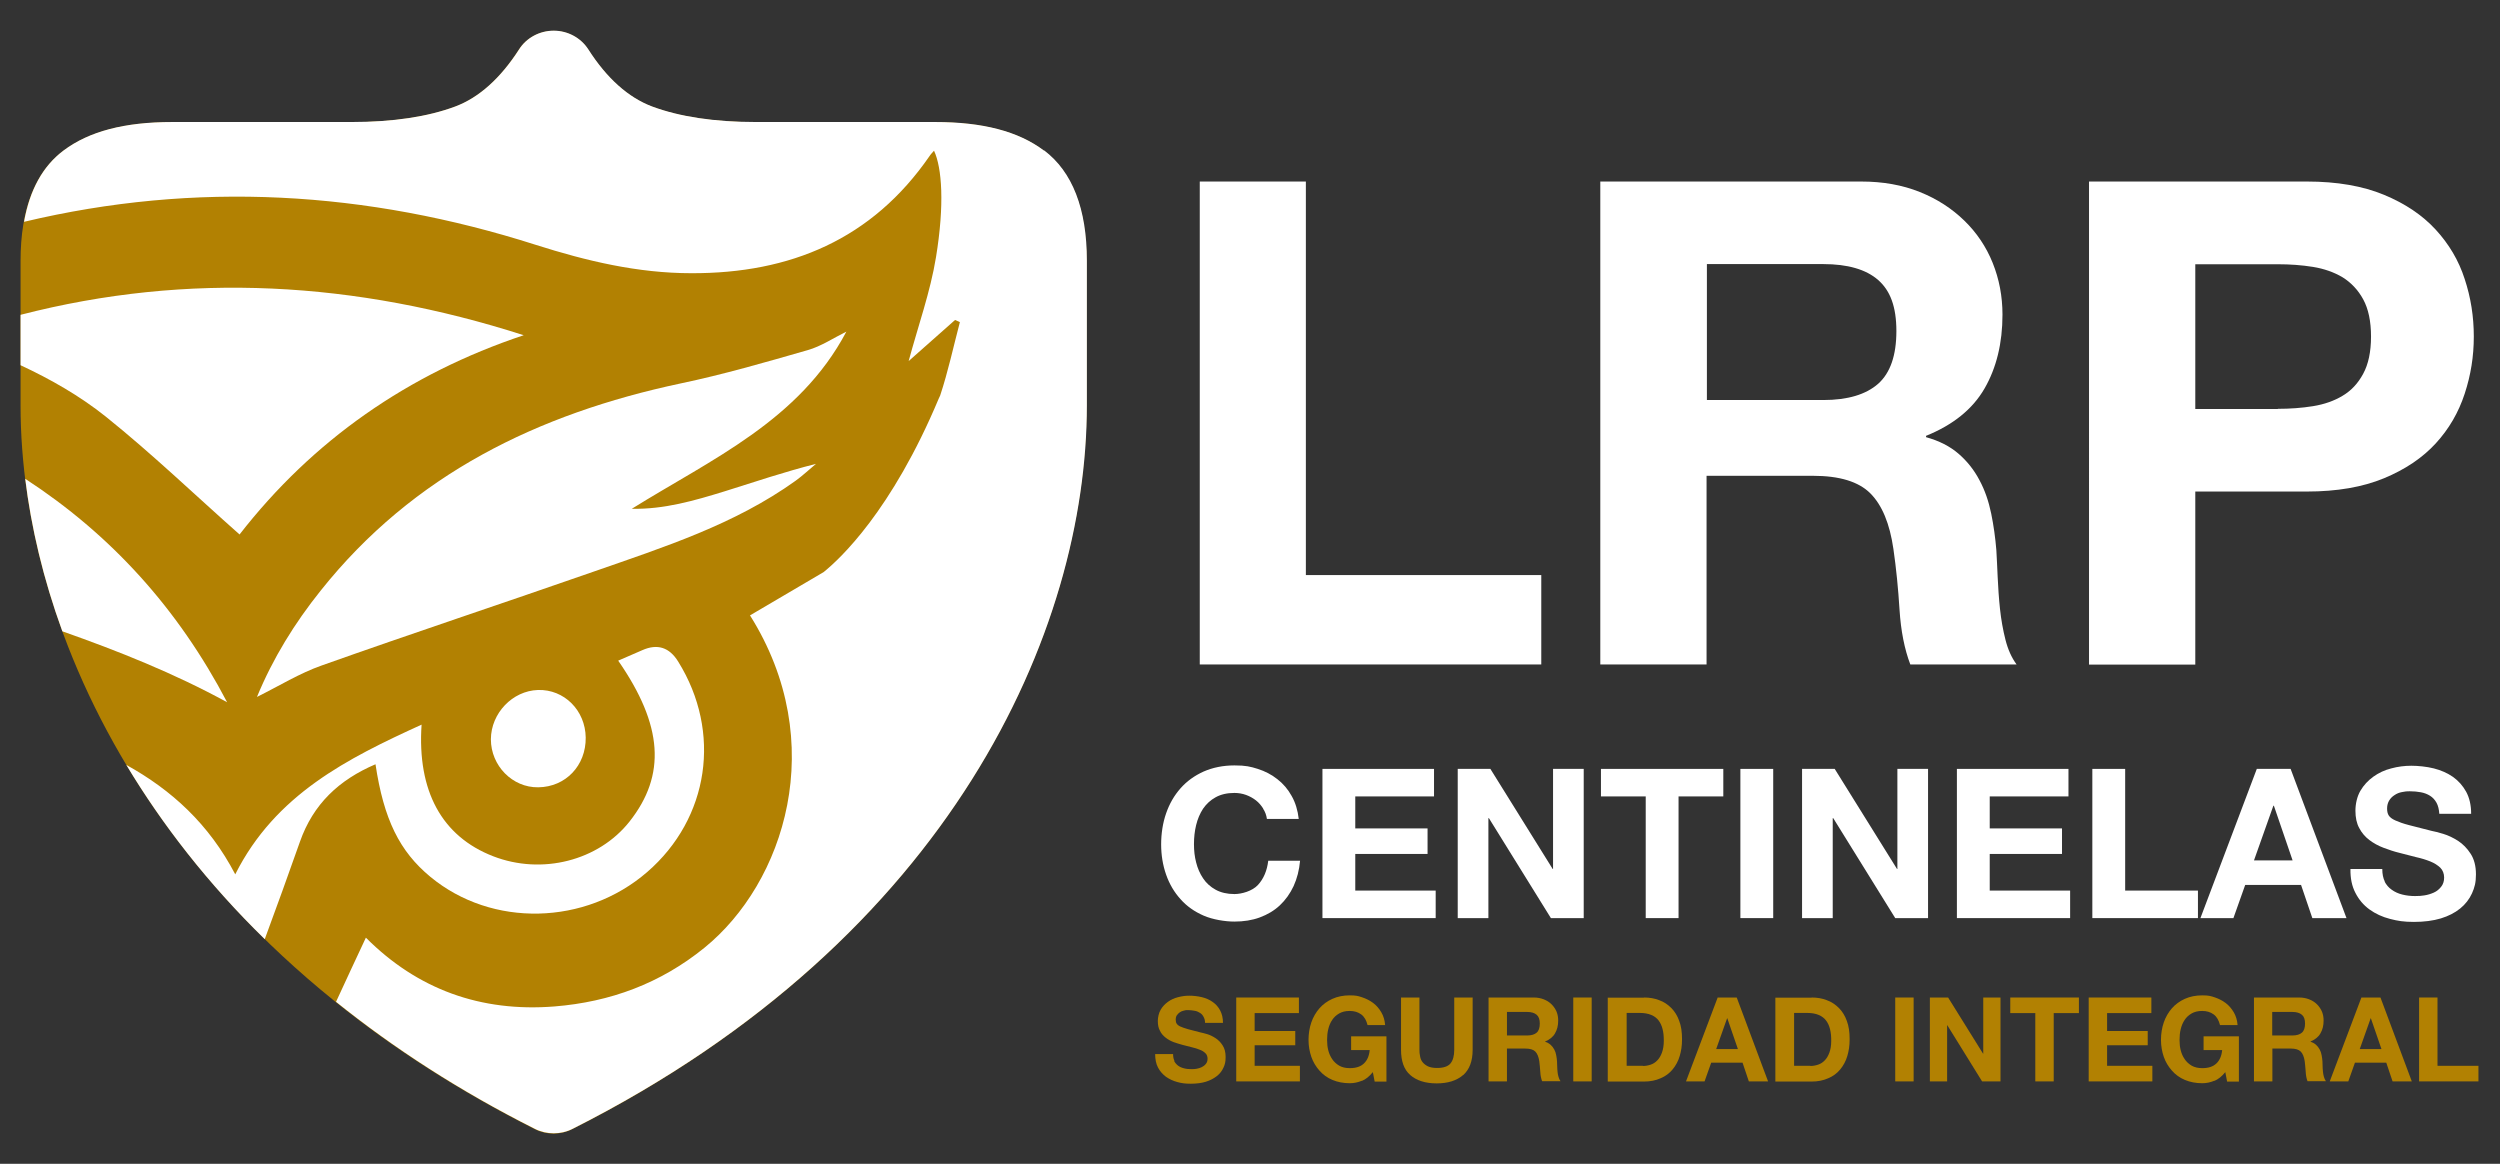 <svg xmlns="http://www.w3.org/2000/svg" id="Capa_1" data-name="Capa 1" viewBox="0 0 1508 702"><rect x="0" y="0" width="1508" height="702" fill="#333333" stroke="none"/><defs><style>      .cls-1 {        fill: #b28102;      }      .cls-1, .cls-2 {        stroke-width: 0px;      }      .cls-2 {        fill: #fff;      }    </style></defs><path class="cls-1" d="M334,683.8h0c-4,0-7.9-.9-11.4-2.7C93.9,565.8,12.4,380,12.4,244.7v-87.3c0-31.2,8.7-53.6,25.8-66.5,15.5-11.6,36.9-17.2,65.5-17.2h108.2c25,0,46.1-3.2,62.7-9.4,14.3-5.4,27.3-17,38.4-34.4,4.5-7,12.4-11.3,20.9-11.3s16.5,4.3,20.9,11.3c11.2,17.4,24.1,29,38.4,34.4,16.6,6.2,37.6,9.4,62.7,9.4h108.2c28.6,0,50.1,5.6,65.5,17.2,17.1,12.9,25.8,35.2,25.8,66.5v87.3c0,135.4-81.5,321.1-310.2,436.4-3.5,1.8-7.4,2.7-11.4,2.7Z"></path><g><g><path class="cls-2" d="M259.6,528.9c37.1,30.7,93.5,29.4,130.8-2.9,37.4-32.4,45.1-84.4,18.7-126.9q-8-13-21.7-6.9c-4.8,2.1-9.6,4.2-14.5,6.3,27.1,39.1,29,69,6.8,97.1-18.7,23.6-52.8,32.3-82.2,20.9-31-12-45.9-39.4-43.2-79.4-44.7,20.4-88.2,42.1-112.4,90.3-15.8-30.3-38.4-50.9-65.7-66,21.6,35.9,49.1,71.5,83.5,105.1,7.2-19.5,14.3-39.1,21.2-58.7,8-22.8,23.6-37.4,45.6-46.8,5,33.3,14.5,52.5,33.1,67.9Z"></path><path class="cls-2" d="M510.4,200.1c-7.7,3.8-15.1,8.8-23.2,11.1-25.4,7.3-50.9,14.7-76.7,20.1-86,18.3-161.2,54.8-217.1,125-15.7,19.6-28.8,40.8-38.4,64.1,13.3-6.6,25.7-14.3,39.1-19,54.6-19.4,109.6-37.6,164.3-56.7,42.1-14.7,84.7-28.3,121.5-54.7,4.3-3.1,8.2-6.8,12.3-10.2-19,4.8-37,10.9-55.2,16.6-18.2,5.6-36.4,10.9-55.9,10.5,48-29.9,101-53.1,129.4-106.8Z"></path><path class="cls-2" d="M15.2,288.7c3.6,29.5,10.9,60.5,22.4,92.1,33.7,11.9,67.2,25.2,99.4,42.8-29.7-56.7-70.2-101.2-121.8-134.8Z"></path><path class="cls-2" d="M629.7,90.8c-15.4-11.6-36.9-17.2-65.5-17.2h-108.2c-25,0-46.1-3.2-62.7-9.4-14.3-5.4-27.3-17-38.4-34.4-4.5-7-12.4-11.3-20.9-11.3s-16.5,4.3-20.9,11.3c-11.2,17.4-24.1,29-38.4,34.4-16.5,6.2-37.6,9.4-62.7,9.4h-108.2c-28.6,0-50.1,5.6-65.5,17.2-12.5,9.4-20.4,23.8-23.8,43,103.7-24.7,206.6-18.7,308.7,13.9,30.5,9.7,61.5,17.1,93.8,17.1,59.6.2,109.1-20.4,143.8-70.8.7-1.1,1.7-2,2.6-3.1,4.8,10.3,6.4,32.4,1.2,64.2-3.4,20.9-10.7,41.2-16.5,62.7,9.5-8.4,18.7-16.6,28-24.8,1,.4,2,.9,2.9,1.3-3.9,14.8-7.1,29.8-11.9,44.3-.3.6-.5,1.1-.8,1.7-28.5,68-59.7,96.9-69.5,104.8-14.9,8.8-29.7,17.5-44.4,26.1,48.3,76.8,20.7,161.4-27.5,200.5-26.5,21.5-56.8,32.7-90.5,35.4-44.4,3.5-82.6-10.3-113.7-41.5-6.2,13-12,25.9-18,38.7,34.5,27.7,74.2,53.6,119.9,76.6,3.5,1.8,7.4,2.7,11.4,2.7h0c4,0,7.9-.9,11.4-2.7,228.7-115.3,310.2-301.1,310.2-436.4v-87.3c0-31.2-8.7-53.6-25.8-66.5Z"></path><path class="cls-2" d="M324.7,474.9c16.5-.2,28.8-13.1,28.6-30-.2-16.4-13-29.2-28.8-28.7-15.4.5-28.3,14-28.4,29.7,0,16,13,29.2,28.5,29Z"></path><path class="cls-2" d="M12.4,190v30.3c18.2,8.5,35.6,18.4,51.4,31,27.8,22.3,53.6,47.1,80.7,71.1,44.1-56.7,101.6-96.9,171.4-120.2-101.3-32.5-202.3-38.4-303.5-12.3Z"></path></g><g><path class="cls-2" d="M787.7,109.5v237.4h142v53.9h-206V109.5h64.1Z"></path><path class="cls-2" d="M1122.7,109.5c13.1,0,24.8,2.1,35.3,6.3,10.5,4.2,19.4,10,26.9,17.3,7.5,7.3,13.2,15.8,17.1,25.5,3.9,9.7,5.9,20.1,5.9,31.2,0,17.1-3.6,32-10.8,44.5-7.2,12.5-19,22-35.3,28.6v.8c7.9,2.2,14.4,5.5,19.6,10,5.2,4.5,9.4,9.8,12.6,15.9,3.3,6.1,5.6,12.9,7.1,20.2,1.5,7.3,2.5,14.7,3.1,22,.3,4.6.5,10.1.8,16.3.3,6.3.7,12.6,1.4,19.2.7,6.5,1.8,12.7,3.3,18.6,1.5,5.9,3.7,10.8,6.7,14.9h-64.1c-3.5-9.2-5.7-20.3-6.5-33-.8-12.8-2-25-3.7-36.7-2.2-15.2-6.8-26.4-13.9-33.5-7.1-7.1-18.6-10.6-34.7-10.6h-64.1v113.8h-64.1V109.5h157.1ZM1099.8,241.3c14.7,0,25.7-3.3,33.1-9.8,7.3-6.5,11-17.1,11-31.8s-3.7-24.4-11-30.8c-7.3-6.4-18.4-9.6-33.1-9.6h-70.2v82h70.2Z"></path><path class="cls-2" d="M1391.5,109.5c18.2,0,33.7,2.7,46.5,8,12.8,5.3,23.2,12.3,31.2,21,8,8.7,13.9,18.6,17.5,29.8,3.7,11.2,5.5,22.7,5.5,34.7s-1.8,23.2-5.5,34.5c-3.7,11.3-9.5,21.3-17.5,30-8,8.7-18.4,15.7-31.2,21-12.8,5.3-28.3,8-46.5,8h-67.3v104.4h-64.1V109.5h131.4ZM1374,246.6c7.3,0,14.4-.5,21.2-1.6,6.8-1.1,12.8-3.2,17.9-6.3,5.2-3.1,9.3-7.5,12.4-13.3,3.1-5.7,4.7-13.2,4.7-22.4s-1.6-16.7-4.7-22.4c-3.1-5.7-7.3-10.1-12.4-13.3-5.2-3.1-11.2-5.2-17.9-6.3-6.8-1.1-13.9-1.6-21.2-1.6h-49.8v87.3h49.8Z"></path></g><g><path class="cls-2" d="M762,487.8c-1.2-1.9-2.6-3.6-4.4-5-1.8-1.4-3.8-2.5-6-3.3-2.2-.8-4.6-1.2-7-1.2-4.5,0-8.2.9-11.3,2.6-3.1,1.7-5.6,4-7.6,6.9-1.9,2.9-3.3,6.2-4.2,9.9-.9,3.7-1.3,7.5-1.3,11.5s.4,7.5,1.3,11c.9,3.6,2.3,6.8,4.2,9.6,1.9,2.9,4.5,5.2,7.6,6.9,3.1,1.7,6.9,2.6,11.3,2.6s10.8-1.8,14.2-5.5c3.4-3.7,5.5-8.6,6.2-14.6h19.2c-.5,5.6-1.8,10.7-3.9,15.3-2.1,4.5-4.9,8.4-8.3,11.6-3.4,3.2-7.5,5.6-12.1,7.3-4.6,1.7-9.7,2.5-15.3,2.5s-13.1-1.2-18.6-3.6c-5.5-2.4-10.2-5.7-13.9-9.9-3.8-4.2-6.7-9.1-8.7-14.8-2-5.7-3-11.8-3-18.3s1-13,3-18.7c2-5.8,4.9-10.8,8.7-15.1,3.8-4.3,8.4-7.6,13.9-10.1,5.5-2.4,11.7-3.7,18.6-3.7s9.6.7,14.1,2.1c4.4,1.4,8.4,3.5,11.8,6.2,3.5,2.7,6.4,6.1,8.6,10.1,2.3,4,3.7,8.7,4.3,13.9h-19.2c-.3-2.3-1.1-4.4-2.3-6.2Z"></path><path class="cls-2" d="M865,463.8v16.6h-47.5v19.3h43.6v15.4h-43.6v22.1h48.5v16.6h-68.3v-90h67.3Z"></path><path class="cls-2" d="M899,463.8l37.6,60.4h.2v-60.4h18.5v90h-19.8l-37.4-60.3h-.3v60.3h-18.5v-90h19.7Z"></path><path class="cls-2" d="M965.7,480.4v-16.6h73.8v16.6h-27v73.4h-19.8v-73.4h-27Z"></path><path class="cls-2" d="M1069.6,463.8v90h-19.8v-90h19.8Z"></path><path class="cls-2" d="M1106.7,463.8l37.6,60.4h.2v-60.4h18.5v90h-19.8l-37.4-60.3h-.3v60.3h-18.5v-90h19.7Z"></path><path class="cls-2" d="M1247.7,463.8v16.6h-47.5v19.3h43.6v15.4h-43.6v22.1h48.5v16.6h-68.3v-90h67.3Z"></path><path class="cls-2" d="M1281.9,463.8v73.4h43.9v16.6h-63.7v-90h19.8Z"></path><path class="cls-2" d="M1381.7,463.8l33.7,90h-20.6l-6.8-20h-33.7l-7.1,20h-19.9l34-90h20.3ZM1382.9,519l-11.3-33h-.3l-11.7,33h23.3Z"></path><path class="cls-2" d="M1438.3,531.6c1.1,2.1,2.5,3.8,4.4,5.1,1.8,1.3,3.9,2.3,6.4,2.9,2.4.6,5,.9,7.6.9s3.7-.1,5.7-.4c2-.3,3.9-.9,5.7-1.7,1.8-.8,3.2-2,4.4-3.5,1.2-1.5,1.8-3.3,1.8-5.6s-.8-4.4-2.3-5.9c-1.6-1.5-3.6-2.8-6.1-3.8-2.5-1-5.4-1.9-8.6-2.6-3.2-.8-6.4-1.6-9.7-2.5-3.4-.8-6.6-1.9-9.8-3.1-3.2-1.2-6.1-2.8-8.6-4.7-2.5-1.9-4.6-4.3-6.1-7.2-1.6-2.9-2.3-6.4-2.3-10.5s1-8.6,3-12c2-3.4,4.6-6.2,7.8-8.5,3.2-2.3,6.8-4,10.8-5,4-1.1,8.1-1.6,12.1-1.6s9.2.5,13.6,1.6c4.3,1.1,8.2,2.8,11.5,5.1,3.4,2.4,6,5.4,8,9,2,3.7,3,8.1,3,13.3h-19.2c-.2-2.7-.7-4.9-1.7-6.7-1-1.8-2.3-3.2-3.9-4.2-1.6-1-3.4-1.7-5.5-2.1-2.1-.4-4.3-.6-6.7-.6s-3.2.2-4.8.5c-1.6.3-3.1.9-4.4,1.8-1.3.8-2.4,1.9-3.2,3.2-.8,1.3-1.3,2.9-1.3,4.8s.3,3.2,1,4.3c.7,1.1,2,2.1,4,3,2,.9,4.7,1.9,8.2,2.8,3.5.9,8,2.1,13.7,3.5,1.7.3,4,.9,7,1.8,3,.9,5.9,2.3,8.9,4.2,2.9,1.9,5.5,4.5,7.6,7.8,2.1,3.2,3.2,7.4,3.2,12.4s-.8,7.9-2.4,11.5c-1.6,3.5-4,6.6-7.1,9.1-3.2,2.6-7.1,4.6-11.7,6-4.7,1.4-10.1,2.1-16.2,2.1s-9.8-.6-14.4-1.8c-4.7-1.2-8.8-3.1-12.4-5.7-3.6-2.6-6.4-5.9-8.5-10-2.1-4-3.1-8.8-3-14.4h19.2c0,3,.5,5.6,1.6,7.7Z"></path></g><g><path class="cls-1" d="M708.2,639.9c.6,1.2,1.4,2.1,2.4,2.9,1,.7,2.2,1.3,3.6,1.6,1.4.4,2.8.5,4.3.5s2.1,0,3.2-.2c1.1-.2,2.2-.5,3.2-1,1-.5,1.8-1.1,2.5-2,.7-.8,1-1.9,1-3.1s-.4-2.5-1.3-3.3c-.9-.9-2-1.6-3.4-2.1-1.4-.6-3-1.1-4.8-1.5-1.8-.4-3.6-.9-5.5-1.4-1.9-.5-3.7-1.1-5.5-1.7-1.8-.7-3.4-1.6-4.8-2.7-1.4-1.1-2.6-2.4-3.4-4.1-.9-1.6-1.3-3.6-1.3-5.9s.6-4.9,1.7-6.8c1.1-1.9,2.6-3.5,4.4-4.8,1.8-1.3,3.8-2.2,6.1-2.8,2.3-.6,4.5-.9,6.8-.9s5.2.3,7.6.9c2.4.6,4.6,1.5,6.5,2.9,1.9,1.3,3.4,3,4.5,5.1,1.1,2.1,1.7,4.5,1.7,7.5h-10.8c0-1.5-.4-2.8-1-3.8-.5-1-1.3-1.8-2.2-2.3-.9-.6-1.9-1-3.1-1.2-1.2-.2-2.4-.4-3.8-.4s-1.8,0-2.7.3c-.9.2-1.7.5-2.4,1-.7.5-1.3,1.1-1.8,1.8-.5.7-.7,1.6-.7,2.7s.2,1.8.6,2.4c.4.6,1.1,1.2,2.2,1.7,1.1.5,2.6,1,4.6,1.6,2,.5,4.5,1.2,7.7,2,.9.2,2.3.5,3.9,1,1.7.5,3.3,1.3,5,2.4,1.7,1.1,3.1,2.5,4.3,4.4,1.2,1.8,1.8,4.1,1.8,7s-.4,4.5-1.3,6.4c-.9,2-2.2,3.7-4,5.1-1.8,1.4-4,2.6-6.6,3.4-2.6.8-5.7,1.2-9.1,1.2s-5.5-.3-8.1-1c-2.6-.7-4.9-1.8-6.9-3.2-2-1.5-3.6-3.3-4.8-5.6-1.2-2.3-1.7-5-1.7-8.1h10.8c0,1.7.3,3.1.9,4.3Z"></path><path class="cls-1" d="M783.5,601.7v9.4h-26.7v10.8h24.5v8.6h-24.5v12.4h27.3v9.4h-38.4v-50.6h37.8Z"></path><path class="cls-1" d="M821.5,651.9c-2.4,1-4.8,1.5-7.3,1.5-3.9,0-7.4-.7-10.5-2-3.1-1.3-5.7-3.2-7.8-5.6-2.1-2.4-3.8-5.1-4.9-8.3-1.1-3.2-1.7-6.6-1.7-10.3s.6-7.3,1.7-10.5c1.1-3.2,2.8-6.1,4.9-8.5,2.1-2.4,4.7-4.3,7.8-5.7,3.1-1.4,6.6-2.1,10.5-2.1s5.1.4,7.5,1.2c2.4.8,4.6,1.9,6.6,3.4,2,1.5,3.6,3.4,4.9,5.6,1.3,2.2,2.1,4.8,2.3,7.7h-10.6c-.7-2.8-1.9-5-3.8-6.4-1.9-1.4-4.2-2.1-6.9-2.1s-4.6.5-6.4,1.5c-1.7,1-3.2,2.3-4.2,3.9-1.1,1.6-1.9,3.5-2.4,5.6-.5,2.1-.7,4.2-.7,6.5s.2,4.2.7,6.2c.5,2,1.3,3.8,2.4,5.4,1.1,1.6,2.5,2.9,4.2,3.9,1.7,1,3.9,1.5,6.4,1.5,3.7,0,6.5-.9,8.5-2.8,2-1.9,3.2-4.6,3.5-8.1h-11.2v-8.3h21.3v27.3h-7.1l-1.1-5.7c-2,2.5-4.2,4.3-6.6,5.3Z"></path><path class="cls-1" d="M882.5,648.5c-3.8,3.3-9.1,5-15.9,5s-12.1-1.7-15.9-5c-3.8-3.3-5.6-8.4-5.6-15.3v-31.5h11.1v31.5c0,1.4.1,2.7.4,4,.2,1.3.7,2.5,1.5,3.5.8,1,1.8,1.8,3.2,2.5,1.3.6,3.1,1,5.4,1,4,0,6.7-.9,8.2-2.7,1.5-1.8,2.3-4.5,2.3-8.3v-31.5h11.1v31.5c0,6.8-1.9,11.9-5.7,15.3Z"></path><path class="cls-1" d="M925.1,601.7c2.3,0,4.3.4,6.1,1.1,1.8.7,3.4,1.7,4.7,3,1.3,1.3,2.3,2.8,3,4.4.7,1.7,1,3.5,1,5.4,0,3-.6,5.5-1.9,7.7-1.2,2.2-3.3,3.8-6.1,5h0c1.4.5,2.5,1.1,3.4,1.9.9.8,1.6,1.7,2.2,2.8.6,1.1,1,2.2,1.2,3.5.3,1.3.4,2.6.5,3.8,0,.8,0,1.7.1,2.8,0,1.1.1,2.2.2,3.3.1,1.1.3,2.2.6,3.2.3,1,.7,1.9,1.2,2.6h-11.1c-.6-1.6-1-3.5-1.1-5.7-.1-2.2-.4-4.3-.6-6.4-.4-2.6-1.2-4.6-2.4-5.8-1.2-1.2-3.2-1.8-6-1.8h-11.1v19.8h-11.1v-50.6h27.3ZM921.2,624.6c2.5,0,4.5-.6,5.7-1.7,1.3-1.1,1.9-3,1.9-5.5s-.6-4.2-1.9-5.3c-1.3-1.1-3.2-1.7-5.7-1.7h-12.2v14.2h12.2Z"></path><path class="cls-1" d="M960.1,601.7v50.6h-11.1v-50.6h11.1Z"></path><path class="cls-1" d="M991.7,601.7c3.3,0,6.3.5,9.1,1.6,2.8,1,5.2,2.6,7.3,4.7s3.7,4.7,4.8,7.8c1.2,3.1,1.7,6.8,1.7,11s-.5,7.1-1.4,10.2c-.9,3.1-2.4,5.8-4.3,8.1-1.9,2.3-4.3,4.1-7.2,5.3-2.9,1.3-6.2,2-10.1,2h-21.8v-50.6h21.8ZM991,643c1.6,0,3.2-.3,4.7-.8,1.5-.5,2.9-1.4,4-2.6,1.2-1.2,2.1-2.8,2.8-4.7.7-1.9,1.1-4.3,1.1-7.1s-.2-4.9-.7-6.9c-.5-2.1-1.3-3.8-2.4-5.3-1.1-1.5-2.6-2.6-4.5-3.4-1.9-.8-4.2-1.2-6.9-1.2h-7.9v31.9h9.9Z"></path><path class="cls-1" d="M1047.6,601.7l18.9,50.6h-11.6l-3.8-11.3h-18.9l-4,11.3h-11.2l19.1-50.6h11.4ZM1048.3,632.8l-6.4-18.6h-.1l-6.6,18.6h13.1Z"></path><path class="cls-1" d="M1092.8,601.7c3.3,0,6.3.5,9.1,1.6,2.8,1,5.2,2.6,7.3,4.7,2.1,2.1,3.7,4.7,4.8,7.8,1.2,3.1,1.7,6.8,1.7,11s-.5,7.1-1.4,10.2c-.9,3.1-2.4,5.8-4.3,8.1-1.9,2.3-4.3,4.1-7.2,5.3-2.9,1.3-6.2,2-10.1,2h-21.8v-50.6h21.8ZM1092,643c1.6,0,3.2-.3,4.7-.8,1.5-.5,2.9-1.4,4-2.6,1.2-1.2,2.1-2.8,2.8-4.7.7-1.9,1.1-4.3,1.1-7.1s-.2-4.9-.7-6.9c-.5-2.1-1.3-3.8-2.4-5.3-1.1-1.5-2.6-2.6-4.5-3.4-1.9-.8-4.2-1.2-6.9-1.2h-7.9v31.9h9.9Z"></path><path class="cls-1" d="M1154.3,601.7v50.6h-11.1v-50.6h11.1Z"></path><path class="cls-1" d="M1175.1,601.7l21.1,33.9h.1v-33.9h10.4v50.6h-11.1l-21-33.9h-.1v33.9h-10.4v-50.6h11Z"></path><path class="cls-1" d="M1212.6,611.1v-9.4h41.4v9.4h-15.2v41.2h-11.1v-41.2h-15.2Z"></path><path class="cls-1" d="M1297.7,601.7v9.4h-26.7v10.8h24.5v8.6h-24.5v12.4h27.3v9.4h-38.4v-50.6h37.8Z"></path><path class="cls-1" d="M1335.7,651.9c-2.4,1-4.8,1.5-7.3,1.5-3.9,0-7.4-.7-10.5-2-3.1-1.3-5.7-3.2-7.8-5.6-2.1-2.4-3.8-5.1-4.9-8.3-1.1-3.2-1.7-6.6-1.7-10.3s.6-7.3,1.7-10.5c1.1-3.2,2.8-6.1,4.9-8.5,2.1-2.4,4.7-4.3,7.8-5.7,3.1-1.4,6.6-2.1,10.5-2.1s5.1.4,7.5,1.2c2.4.8,4.6,1.9,6.6,3.4,2,1.5,3.6,3.4,4.9,5.6,1.3,2.2,2.1,4.8,2.3,7.7h-10.6c-.7-2.8-1.9-5-3.8-6.4-1.9-1.4-4.2-2.1-6.9-2.1s-4.6.5-6.4,1.5c-1.7,1-3.2,2.3-4.2,3.9-1.1,1.6-1.9,3.5-2.4,5.6-.5,2.1-.7,4.2-.7,6.5s.2,4.2.7,6.2c.5,2,1.3,3.8,2.4,5.4,1.1,1.6,2.5,2.9,4.2,3.9,1.7,1,3.9,1.5,6.4,1.5,3.7,0,6.5-.9,8.5-2.8,2-1.9,3.2-4.6,3.5-8.1h-11.2v-8.3h21.3v27.3h-7.1l-1.1-5.7c-2,2.5-4.2,4.3-6.6,5.3Z"></path><path class="cls-1" d="M1386.8,601.7c2.3,0,4.3.4,6.1,1.1,1.8.7,3.4,1.7,4.7,3,1.3,1.3,2.3,2.8,3,4.4.7,1.7,1,3.5,1,5.4,0,3-.6,5.5-1.9,7.7-1.2,2.2-3.3,3.8-6.1,5h0c1.4.5,2.5,1.1,3.4,1.9.9.8,1.6,1.7,2.2,2.8.6,1.1,1,2.2,1.2,3.5.3,1.3.4,2.6.5,3.8,0,.8,0,1.7.1,2.8,0,1.1.1,2.2.2,3.3.1,1.1.3,2.2.6,3.2.3,1,.7,1.9,1.2,2.6h-11.1c-.6-1.6-1-3.5-1.1-5.7-.1-2.2-.4-4.3-.6-6.4-.4-2.6-1.2-4.6-2.4-5.8-1.2-1.2-3.2-1.8-6-1.8h-11.1v19.8h-11.1v-50.6h27.3ZM1382.8,624.6c2.5,0,4.5-.6,5.7-1.7,1.3-1.1,1.9-3,1.9-5.5s-.6-4.2-1.9-5.3c-1.3-1.1-3.2-1.7-5.7-1.7h-12.2v14.2h12.2Z"></path><path class="cls-1" d="M1435.9,601.7l18.9,50.6h-11.6l-3.8-11.3h-18.9l-4,11.3h-11.2l19.1-50.6h11.4ZM1436.5,632.8l-6.4-18.6h-.1l-6.6,18.6h13.1Z"></path><path class="cls-1" d="M1470.3,601.7v41.2h24.7v9.4h-35.8v-50.6h11.1Z"></path></g></g></svg>